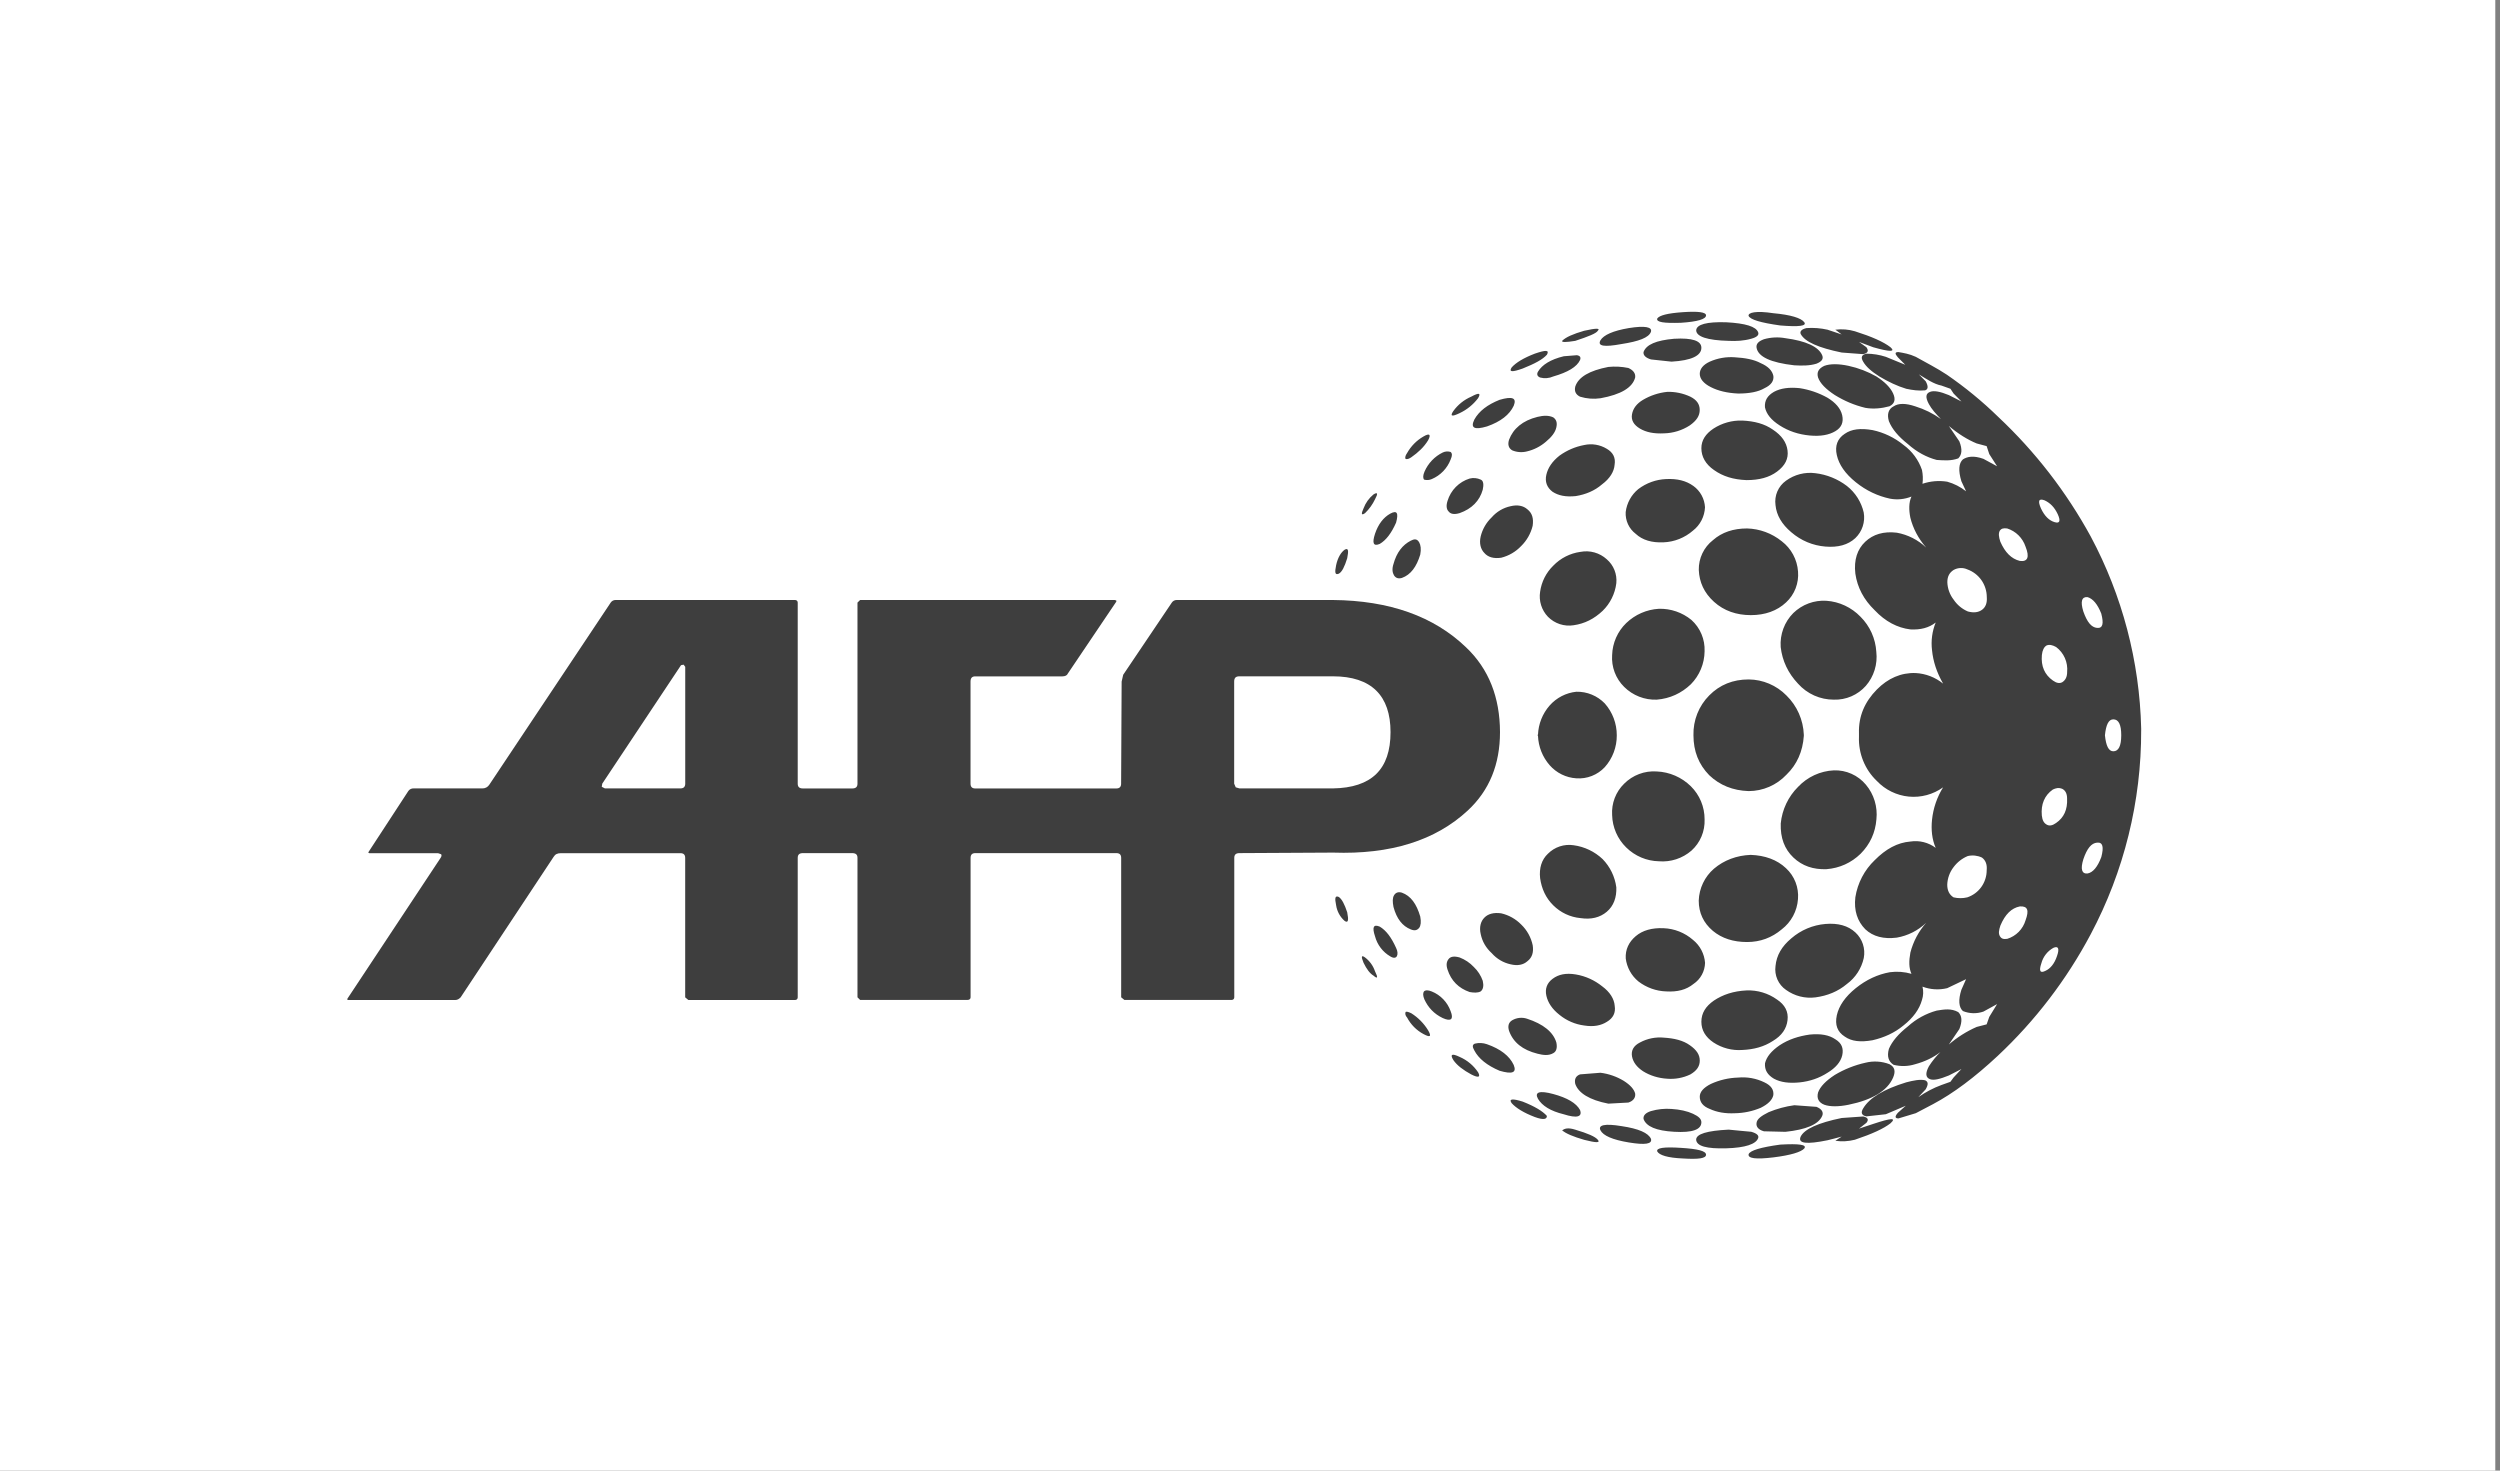 <svg xmlns="http://www.w3.org/2000/svg" width="425" height="250" viewBox="0 0 425 250" fill="none"><rect x="0" y="0" width="425" height="250" fill="#808080" stroke="none"/><rect width="424.2" height="250" fill="white"></rect><path d="M271.632 193.764C271.183 193.221 269.951 192.686 267.794 192.045C266.527 191.645 265.999 191.867 265.559 192.152C266.175 192.695 267.442 193.23 269.317 193.773C271.377 194.298 272.081 194.298 271.632 193.764V193.764ZM276.904 194.218C279.667 194.672 280.926 194.494 280.662 193.595C280.204 192.606 278.602 191.876 275.654 191.44C272.802 190.968 271.632 191.253 272.081 192.152C272.529 193.051 274.131 193.764 276.904 194.218V194.218ZM285.749 195.135C282.888 194.948 281.542 195.135 281.727 195.74C282.088 196.381 283.505 196.835 286.11 196.942C288.697 197.102 290.026 196.942 290.026 196.301C290.026 195.66 288.618 195.313 285.749 195.135V195.135ZM233.752 165.122C233.435 164.185 232.846 163.366 232.062 162.772C231.446 162.318 231.349 162.585 231.807 163.68C232.335 164.757 232.872 165.487 233.488 165.852C234.201 166.475 234.297 166.217 233.752 165.122ZM236.348 162.585C237.51 163.315 237.871 162.202 237.334 161.142C236.524 159.335 235.635 158.169 234.561 157.528C233.488 157.074 233.232 157.617 233.752 159.166C233.94 159.881 234.266 160.551 234.712 161.138C235.157 161.725 235.713 162.217 236.348 162.585ZM227.142 153.904C227.298 154.929 227.806 155.865 228.577 156.548C229.202 156.985 229.298 156.442 229.025 155.088C228.577 153.735 228.128 152.845 227.591 152.48C226.966 152.204 226.878 152.658 227.142 153.904V153.904ZM277.441 179.59C277.625 180.56 278.241 181.397 279.315 182.109C280.477 182.84 281.911 183.294 283.425 183.383C284.777 183.492 286.134 183.24 287.359 182.653C288.424 182.029 288.961 181.299 288.961 180.302C288.961 179.305 288.424 178.495 287.28 177.693C286.118 176.857 284.596 176.509 282.897 176.403C281.48 176.259 280.053 176.544 278.796 177.222C277.713 177.765 277.264 178.584 277.441 179.59V179.59ZM279.403 190.229C279.861 191.502 281.551 192.232 284.596 192.402C287.711 192.589 289.234 192.037 289.234 190.781C289.234 190.229 288.785 189.793 287.808 189.339C286.831 188.885 285.573 188.609 284.147 188.52C282.973 188.433 281.793 188.556 280.662 188.885C279.773 189.17 279.315 189.624 279.403 190.229V190.229ZM272.081 182.368C270.919 182.475 269.757 182.555 268.604 182.644C267.882 182.92 267.618 183.463 267.794 184.264C268.331 185.813 270.197 186.997 273.418 187.621L276.824 187.434C277.625 187.175 278.074 186.632 277.977 185.902C277.793 185.19 277.176 184.46 276.015 183.73C274.81 183.007 273.471 182.543 272.081 182.368V182.368ZM289.859 163.68C289.802 162.922 289.59 162.184 289.237 161.513C288.884 160.842 288.398 160.252 287.808 159.78C286.413 158.564 284.65 157.864 282.809 157.795C280.838 157.706 279.236 158.16 278.074 159.148C276.912 160.136 276.288 161.41 276.376 162.941C276.572 164.471 277.34 165.867 278.523 166.841C279.889 167.891 281.544 168.485 283.258 168.541C285.133 168.648 286.647 168.283 287.896 167.268C288.485 166.874 288.971 166.342 289.312 165.717C289.654 165.093 289.842 164.394 289.859 163.68V163.68ZM242.782 175.156C242.061 173.979 241.082 172.986 239.921 172.254C239.376 171.995 239.024 171.906 238.936 172.076C238.848 172.369 238.927 172.681 239.208 172.984C239.834 174.173 240.796 175.147 241.972 175.779C243.134 176.411 243.407 176.233 242.782 175.156ZM261.458 186.801C262.162 187.986 263.596 188.885 265.841 189.428C268.067 190.14 269.044 189.882 268.604 188.698C267.971 187.532 266.448 186.632 264.045 185.982C261.722 185.359 260.824 185.644 261.458 186.801ZM256.987 187.54C257.7 188.342 259.037 189.179 260.912 189.891C262.408 190.443 262.98 190.274 262.971 189.704C262.259 188.903 260.912 188.084 258.853 187.273C257.084 186.721 256.45 186.801 256.987 187.54V187.54ZM250.729 177.417C250.28 177.596 250.28 177.961 250.641 178.584C251.354 179.955 252.789 181.121 254.927 182.029C257.075 182.653 257.876 182.377 257.33 181.041C256.617 179.51 255.094 178.326 252.78 177.515C252.12 177.283 251.408 177.249 250.729 177.417V177.417ZM250.113 182.653C251.363 183.294 251.724 183.107 251.275 182.288C250.502 181.133 249.418 180.227 248.15 179.679C246.821 179.038 246.461 179.225 247.077 180.222C247.693 181.121 248.766 181.923 250.113 182.653ZM242.157 169.921C242.782 171.256 243.759 172.352 245.272 173.073C246.698 173.714 247.147 173.26 246.61 171.906C246.341 171.149 245.915 170.457 245.361 169.879C244.807 169.3 244.138 168.847 243.398 168.55C242.782 168.292 242.324 168.292 242.069 168.55C241.884 168.826 241.884 169.28 242.157 169.921V169.921ZM250.553 164.392C249.881 163.675 249.056 163.121 248.142 162.772C247.253 162.514 246.619 162.585 246.267 163.03C245.906 163.484 245.818 164.036 246.082 164.837C246.698 166.734 247.966 167.998 249.84 168.648C250.509 168.755 251.169 168.826 251.715 168.541C252.155 168.194 252.26 167.553 252.067 166.734C251.753 165.843 251.234 165.04 250.553 164.392V164.392ZM257.084 173.438C256.459 173.803 256.283 174.426 256.538 175.245C257.251 177.231 258.861 178.495 261.361 179.127C262.311 179.367 263.235 179.51 264.054 179.038C264.582 178.762 264.767 178.13 264.582 177.231C264.054 175.441 262.347 174.079 259.592 173.18C259.179 173.044 258.743 172.997 258.311 173.041C257.879 173.086 257.461 173.221 257.084 173.438V173.438ZM263.948 166.395C262.98 167.108 262.619 168.114 262.883 169.28C263.147 170.446 263.86 171.541 265.119 172.53C266.329 173.515 267.785 174.141 269.326 174.337C270.928 174.595 272.177 174.337 273.163 173.714C274.237 173.073 274.686 172.182 274.501 170.998C274.413 169.814 273.7 168.648 272.353 167.66C271.113 166.671 269.599 165.941 267.891 165.656C266.184 165.371 264.934 165.656 263.948 166.395V166.395ZM255.209 155.266C253.942 155.088 252.965 155.355 252.348 155.996C251.724 156.62 251.442 157.617 251.724 158.81C251.988 160.065 252.613 161.142 253.598 162.042C254.444 163.006 255.573 163.671 256.819 163.938C257.972 164.214 258.958 164.045 259.671 163.395C260.481 162.772 260.736 161.864 260.56 160.697C260.274 159.35 259.593 158.122 258.606 157.172C257.675 156.224 256.497 155.563 255.209 155.266V155.266ZM241.444 155.818C240.81 153.646 239.824 152.293 238.319 151.75C237.695 151.563 237.255 151.75 236.982 152.204C236.718 152.658 236.718 153.281 236.894 154.189C237.431 156.192 238.416 157.439 239.833 158C240.458 158.258 240.907 158.178 241.268 157.724C241.532 157.35 241.62 156.726 241.444 155.818V155.818ZM272.441 146.043C271.083 144.761 269.363 143.94 267.522 143.692C266.732 143.57 265.925 143.636 265.165 143.887C264.405 144.137 263.714 144.565 263.147 145.135C262.074 146.141 261.634 147.583 261.819 149.292C262.074 151.1 262.787 152.649 264.054 153.904C265.302 155.149 266.938 155.916 268.683 156.077C270.47 156.353 271.993 155.988 273.154 154.999C274.325 154.011 274.844 152.551 274.774 150.841C274.532 149.028 273.714 147.344 272.441 146.043V146.043ZM287.447 133.667C285.887 132.133 283.822 131.236 281.647 131.148C280.63 131.075 279.609 131.223 278.652 131.583C277.696 131.942 276.827 132.504 276.103 133.231C275.4 133.915 274.854 134.746 274.501 135.665C274.148 136.585 273.998 137.571 274.061 138.555C274.114 140.638 274.974 142.618 276.455 144.066C277.945 145.533 279.93 146.373 282.008 146.417C283.003 146.5 284.005 146.383 284.955 146.072C285.905 145.762 286.785 145.265 287.544 144.609C288.283 143.944 288.867 143.122 289.254 142.201C289.64 141.281 289.82 140.285 289.78 139.285C289.783 138.238 289.578 137.202 289.177 136.237C288.776 135.272 288.188 134.398 287.447 133.667V133.667ZM282.008 103.494C279.931 103.615 277.964 104.476 276.455 105.925C274.985 107.349 274.126 109.298 274.061 111.356C273.992 112.354 274.139 113.355 274.491 114.29C274.844 115.225 275.394 116.071 276.103 116.769C276.832 117.494 277.7 118.06 278.654 118.433C279.607 118.807 280.626 118.98 281.647 118.941C283.883 118.763 285.846 117.855 287.447 116.324C288.919 114.834 289.756 112.821 289.78 110.715C289.82 109.715 289.64 108.719 289.254 107.799C288.867 106.878 288.283 106.055 287.544 105.391C285.981 104.111 284.018 103.439 282.008 103.494V103.494ZM261.361 124.898L261.458 124.996L261.361 125.093H261.458C261.531 126.932 262.227 128.689 263.429 130.07C264.004 130.729 264.702 131.266 265.483 131.651C266.264 132.036 267.112 132.261 267.979 132.314C268.873 132.379 269.77 132.243 270.606 131.915C271.441 131.587 272.195 131.076 272.811 130.418C274.138 128.935 274.866 127.004 274.853 125.004C274.859 123.004 274.132 121.072 272.811 119.582C272.183 118.935 271.43 118.424 270.599 118.083C269.768 117.741 268.876 117.576 267.979 117.597C266.225 117.777 264.601 118.615 263.429 119.947C262.227 121.321 261.53 123.073 261.458 124.906L261.361 124.898V124.898ZM261.819 100.601C261.699 101.364 261.757 102.146 261.988 102.883C262.219 103.62 262.616 104.292 263.147 104.848C263.712 105.421 264.403 105.85 265.163 106.101C265.924 106.351 266.732 106.416 267.522 106.29C269.396 106.023 271.007 105.204 272.441 103.85C273.729 102.6 274.552 100.941 274.774 99.15C274.85 98.389 274.742 97.622 274.46 96.913C274.178 96.204 273.73 95.576 273.154 95.081C272.556 94.536 271.841 94.138 271.065 93.919C270.29 93.7 269.475 93.665 268.683 93.817C266.924 94.055 265.294 94.882 264.054 96.167C262.839 97.35 262.052 98.911 261.819 100.601ZM251.715 91.199C251.442 92.374 251.715 93.371 252.34 94.004C252.956 94.725 253.941 95.001 255.2 94.814C256.496 94.492 257.674 93.803 258.597 92.828C259.554 91.89 260.23 90.7 260.551 89.392C260.736 88.127 260.472 87.228 259.662 86.587C258.949 85.955 257.964 85.777 256.811 86.053C255.562 86.316 254.432 86.981 253.589 87.949C252.668 88.827 252.017 89.955 251.715 91.199V91.199ZM246.619 76.838C246.179 76.692 245.701 76.721 245.281 76.918C243.891 77.593 242.786 78.749 242.166 80.177C241.893 80.809 241.893 81.263 242.078 81.53C242.517 81.662 242.988 81.63 243.407 81.441C244.138 81.132 244.8 80.676 245.352 80.101C245.905 79.525 246.336 78.843 246.619 78.094C246.892 77.461 246.892 77.105 246.619 76.838V76.838ZM249.84 81.352C248.955 81.624 248.149 82.113 247.493 82.774C246.838 83.436 246.353 84.25 246.082 85.145C245.818 85.955 245.897 86.587 246.267 86.952C246.619 87.406 247.253 87.495 248.142 87.228C250.201 86.498 251.539 85.145 252.067 83.249C252.252 82.429 252.208 81.708 251.715 81.53C251.128 81.258 250.467 81.195 249.84 81.352V81.352ZM247.068 69.876C246.452 70.775 246.813 70.873 248.142 70.232C249.368 69.654 250.439 68.787 251.266 67.704C251.803 66.804 251.442 66.706 250.104 67.436C248.893 67.957 247.843 68.8 247.068 69.876ZM264.054 70.953C263.315 70.597 262.399 70.615 261.361 70.873C258.861 71.496 257.251 72.858 256.538 74.755C256.283 75.565 256.45 76.197 257.084 76.562C257.876 76.891 258.752 76.953 259.583 76.74C260.764 76.463 261.862 75.904 262.787 75.111C263.772 74.301 264.397 73.491 264.573 72.671C264.767 71.861 264.573 71.318 264.054 70.953ZM254.927 67.971C252.877 68.79 251.442 69.876 250.641 71.318C249.928 72.769 250.641 73.126 252.789 72.493C255.103 71.683 256.626 70.508 257.339 68.968C257.876 67.614 257.083 67.347 254.927 67.971ZM256.987 62.459C256.45 63.279 257.083 63.279 258.861 62.647C260.912 61.827 262.267 61.106 262.98 60.296C263.429 59.477 262.795 59.477 260.921 60.118C259.037 60.839 257.7 61.649 256.987 62.459ZM265.841 60.563C263.596 61.106 262.162 62.005 261.458 63.181C261.194 63.635 261.361 64 261.819 64.178C262.562 64.376 263.35 64.313 264.054 64C266.545 63.279 268.067 62.379 268.613 61.195C268.78 60.741 268.613 60.474 268.067 60.385L265.841 60.563V60.563ZM273.154 76.295C272.003 75.593 270.63 75.363 269.317 75.654C267.801 75.937 266.365 76.554 265.11 77.461C263.852 78.459 263.139 79.545 262.875 80.72C262.611 81.895 262.971 82.883 263.94 83.605C264.925 84.246 266.175 84.513 267.874 84.335C269.572 84.059 271.095 83.427 272.336 82.349C273.682 81.352 274.395 80.177 274.483 79.002C274.677 77.826 274.228 76.918 273.154 76.295V76.295ZM276.367 87.041C276.325 87.752 276.459 88.463 276.755 89.109C277.051 89.756 277.502 90.318 278.065 90.745C279.227 91.831 280.829 92.285 282.8 92.196C284.64 92.124 286.402 91.424 287.799 90.211C288.408 89.739 288.907 89.139 289.261 88.451C289.615 87.763 289.816 87.006 289.85 86.231C289.811 85.517 289.613 84.822 289.272 84.196C288.93 83.571 288.454 83.031 287.879 82.616C286.62 81.708 285.115 81.352 283.24 81.441C281.527 81.513 279.876 82.109 278.505 83.15C277.324 84.12 276.558 85.514 276.367 87.041V87.041ZM277.977 64.178C278.074 63.457 277.625 62.914 276.824 62.557C275.704 62.325 274.556 62.265 273.418 62.379C270.206 63.003 268.331 64.089 267.794 65.718C267.61 66.528 267.882 67.071 268.604 67.436C269.73 67.781 270.916 67.873 272.081 67.704C275.566 67.071 277.529 65.896 277.977 64.178ZM287.359 67.436C286.128 66.86 284.782 66.579 283.425 66.617C281.976 66.769 280.575 67.23 279.315 67.971C278.241 68.612 277.625 69.422 277.441 70.419C277.264 71.407 277.713 72.217 278.787 72.858C279.852 73.491 281.181 73.758 282.888 73.669C284.444 73.633 285.961 73.165 287.271 72.315C288.424 71.496 288.952 70.686 288.952 69.689C288.952 68.692 288.424 67.971 287.359 67.436V67.436ZM289.234 59.121C289.234 57.946 287.711 57.403 284.596 57.59C281.551 57.857 279.861 58.578 279.403 59.842C279.315 60.385 279.773 60.839 280.671 61.106L284.156 61.48C287.535 61.284 289.234 60.474 289.234 59.121V59.121ZM236.973 97.796C237.255 98.25 237.686 98.428 238.319 98.25C239.833 97.707 240.81 96.354 241.444 94.279C241.62 93.371 241.523 92.65 241.259 92.196C240.863 91.502 240.353 91.653 239.824 91.92C238.443 92.632 237.422 93.915 236.885 95.9C236.621 96.71 236.709 97.342 236.973 97.796V97.796ZM229.025 94.903C229.298 93.549 229.21 93.095 228.577 93.46C227.952 93.915 227.415 94.814 227.142 96.078C226.878 97.342 226.957 97.796 227.591 97.529C228.128 97.253 228.577 96.354 229.025 94.903ZM236.348 87.317C235.195 87.949 234.297 89.116 233.752 90.745C233.224 92.374 233.488 92.917 234.561 92.463C235.635 91.831 236.533 90.656 237.334 88.849C237.774 87.228 237.51 86.685 236.348 87.317V87.317ZM233.488 84.059C232.731 84.677 232.151 85.489 231.807 86.409C231.349 87.406 231.446 87.673 232.062 87.228C232.761 86.554 233.333 85.758 233.752 84.878C234.297 83.881 234.201 83.605 233.488 84.059ZM238.936 78.004C239.252 78.138 239.596 77.951 239.921 77.737C241.083 76.918 242.069 76.019 242.782 74.844C243.31 73.865 243.037 73.58 241.972 74.212C240.818 74.878 239.864 75.847 239.208 77.016C238.988 77.346 238.812 77.675 238.936 78.004ZM276.904 55.773C274.219 56.227 272.617 56.948 272.072 57.857C271.535 58.854 272.697 59.032 275.645 58.489C278.593 58.035 280.292 57.403 280.653 56.423C280.926 55.595 279.676 55.328 276.904 55.773V55.773ZM269.317 56.227C267.442 56.77 266.184 57.313 265.559 57.946C265.453 58.204 266.21 58.204 267.794 57.946C270.03 57.207 271.368 56.681 271.632 56.227C272.081 55.773 271.377 55.773 269.317 56.227ZM281.727 54.153C281.542 54.785 282.888 54.963 285.749 54.874C288.609 54.687 290.026 54.251 290.026 53.61C290.026 53.067 288.697 52.889 286.11 53.067C283.505 53.245 282.088 53.61 281.727 54.153ZM297.718 192.402C296.442 192.277 295.166 192.179 293.872 192.037C290.211 192.223 288.345 192.767 288.345 193.755C288.424 194.85 290.132 195.304 293.432 195.215C296.741 195.126 298.51 194.485 298.88 193.497C299.056 193.052 298.695 192.686 297.718 192.402V192.402ZM306.739 195.224C307.188 194.583 305.859 194.405 302.638 194.583C299.329 195.037 297.542 195.571 297.269 196.203C297.093 196.951 298.519 197.111 301.476 196.755C304.416 196.39 306.203 195.847 306.739 195.224ZM347.744 165.033C346.846 165.487 346.573 165.122 347.031 163.76C347.178 163.205 347.435 162.687 347.786 162.235C348.137 161.784 348.575 161.409 349.073 161.134C349.891 160.769 350.147 161.223 349.698 162.505C349.258 163.849 348.545 164.668 347.744 165.033V165.033ZM318.445 191.066L316.033 191.867L317.292 190.879C317.732 190.336 317.547 189.971 316.746 189.802L313.085 190.06C309.072 190.879 306.739 191.956 306.115 193.221C305.587 194.405 307.1 194.574 310.682 193.844C311.483 193.657 312.284 193.425 313.085 193.221C312.724 193.461 312.372 193.71 312.011 193.933C313.112 194.093 314.212 194.04 315.329 193.755C318.269 192.767 320.24 191.858 321.385 190.959C322.467 189.971 321.481 190.06 318.445 191.066V191.066ZM317.107 180.667C315.282 181.075 313.533 181.772 311.923 182.733C310.401 183.721 309.424 184.736 309.072 185.724C308.808 186.712 309.16 187.425 310.137 187.808C311.122 188.155 312.548 188.155 314.247 187.808C318.269 186.988 320.865 185.439 321.833 183.178C322.282 182.101 322.106 181.388 321.217 180.916C319.905 180.41 318.47 180.323 317.107 180.667V180.667ZM298.616 190.879C298.51 191.502 298.88 192.045 299.866 192.321C301.089 192.357 302.304 192.393 303.527 192.41C307.012 192.045 309.16 191.155 309.776 189.695C310.04 189.072 309.688 188.529 308.808 188.164L305.041 187.888C303.539 188.091 302.068 188.489 300.667 189.072C299.417 189.695 298.695 190.229 298.616 190.879V190.879ZM299.963 184.006C298.571 183.326 297.022 183.043 295.483 183.187C293.884 183.232 292.311 183.599 290.853 184.264C289.586 184.905 288.961 185.635 288.961 186.436C288.961 187.362 289.507 188.075 290.66 188.52C291.83 189.063 293.256 189.339 294.955 189.25C296.458 189.224 297.942 188.91 299.329 188.324C300.579 187.701 301.292 186.988 301.468 186.169C301.564 185.279 301.116 184.549 299.963 184.006V184.006ZM302.541 177.693C301.124 178.664 300.306 179.679 300.051 180.756C299.963 181.923 300.491 182.742 301.573 183.383C302.726 184.006 304.161 184.184 305.947 184.006C307.646 183.828 309.257 183.294 310.682 182.368C312.011 181.566 312.918 180.56 313.182 179.394C313.437 178.21 313.085 177.328 312.011 176.679C310.946 175.948 309.521 175.69 307.646 175.877C305.771 176.144 304.064 176.687 302.541 177.693V177.693ZM296.917 168.372C294.682 168.479 292.895 169.084 291.373 170.09C289.947 171.078 289.234 172.245 289.234 173.705C289.234 175.147 289.947 176.314 291.293 177.222C292.749 178.177 294.474 178.624 296.205 178.495C298.176 178.406 299.866 177.952 301.388 176.963C302.902 176.055 303.712 174.88 303.879 173.438C304.064 171.995 303.439 170.811 302.092 169.921C300.583 168.843 298.764 168.299 296.917 168.372V168.372ZM316.843 162.861C316.994 162.074 316.942 161.261 316.692 160.5C316.442 159.739 316.003 159.056 315.417 158.516C314.159 157.35 312.46 156.896 310.322 157.074C308.182 157.253 306.152 158.109 304.522 159.522C302.902 160.875 302.013 162.407 301.837 164.214C301.73 164.993 301.84 165.788 302.156 166.507C302.471 167.226 302.98 167.841 303.624 168.283C305.071 169.324 306.852 169.778 308.614 169.556C310.674 169.28 312.46 168.55 313.974 167.277C315.43 166.207 316.45 164.637 316.843 162.861V162.861ZM297.63 145.33C295.219 145.419 293.071 146.239 291.373 147.681C290.592 148.353 289.959 149.182 289.514 150.116C289.068 151.049 288.82 152.067 288.785 153.103C288.785 155.168 289.586 156.896 291.188 158.249C292.719 159.522 294.673 160.145 296.997 160.145C299.241 160.145 301.204 159.415 302.893 157.991C303.69 157.381 304.348 156.607 304.824 155.72C305.301 154.832 305.585 153.852 305.657 152.845C305.739 151.869 305.597 150.888 305.243 149.977C304.889 149.066 304.332 148.25 303.615 147.592C302.092 146.149 300.042 145.419 297.63 145.33ZM317.204 133.4C316.538 132.603 315.701 131.969 314.757 131.547C313.814 131.124 312.788 130.924 311.756 130.961C309.448 131.069 307.269 132.073 305.675 133.765C304.002 135.426 302.958 137.629 302.726 139.988C302.647 142.437 303.36 144.333 304.874 145.776C306.387 147.218 308.271 147.841 310.498 147.761C312.733 147.583 314.713 146.684 316.306 145.135C317.917 143.514 318.815 141.538 318.991 139.276C319.103 138.225 319.002 137.162 318.695 136.152C318.388 135.142 317.881 134.205 317.204 133.4V133.4ZM344.347 156.442C344.126 157.188 343.725 157.867 343.182 158.418C342.638 158.97 341.968 159.376 341.231 159.602C340.606 159.691 340.245 159.602 339.981 159.148C339.717 158.694 339.797 158.16 340.069 157.341C340.87 155.444 341.944 154.367 343.379 154.091C344.708 154.011 344.972 154.741 344.347 156.442V156.442ZM332.113 147.405C332.735 146.57 333.568 145.921 334.525 145.526C335.332 145.341 336.177 145.432 336.927 145.784C337.552 146.239 337.834 146.969 337.737 147.939C337.737 148.961 337.419 149.958 336.826 150.786C336.233 151.614 335.397 152.232 334.437 152.551C333.67 152.733 332.871 152.733 332.104 152.551C331.391 152.115 331.031 151.385 331.031 150.396C331.07 149.308 331.449 148.261 332.113 147.405V147.405ZM351.405 135.751C351.493 137.647 350.86 139 349.531 139.908C348.906 140.362 348.369 140.451 347.911 140.167C347.462 139.908 347.198 139.454 347.11 138.635C346.934 136.739 347.568 135.207 348.985 134.219C349.469 133.997 349.953 133.836 350.604 134.112C351.132 134.397 351.405 134.931 351.405 135.751V135.751ZM357.839 124.996C358.024 123.188 358.464 122.289 359.265 122.289C360.171 122.289 360.611 123.188 360.611 124.996C360.611 126.794 360.162 127.72 359.265 127.72C358.464 127.72 358.024 126.794 357.839 124.996ZM354.178 146.043C354.802 144.235 355.524 143.327 356.51 143.247C357.478 143.158 357.672 143.977 357.223 145.695C356.589 147.396 355.797 148.322 354.89 148.491C353.905 148.589 353.641 147.77 354.178 146.043ZM356.501 106.744C355.524 106.655 354.802 105.747 354.169 103.957C353.632 102.23 353.905 101.42 354.882 101.509C355.788 101.776 356.572 102.684 357.214 104.304C357.663 106.023 357.478 106.833 356.501 106.744V106.744ZM347.92 109.727C348.378 109.54 348.906 109.638 349.539 109.994C350.188 110.477 350.701 111.123 351.03 111.867C351.358 112.611 351.491 113.429 351.414 114.24C351.414 115.06 351.141 115.603 350.613 115.959C350.155 116.226 349.627 116.146 348.994 115.692C347.577 114.695 346.952 113.243 347.119 111.356C347.207 110.537 347.471 109.994 347.92 109.727ZM336.936 103.672C336.32 104.118 335.51 104.215 334.533 103.948C333.555 103.53 332.718 102.834 332.122 101.945C331.459 101.095 331.083 100.053 331.048 98.972C331.048 97.983 331.409 97.342 332.122 96.888C332.477 96.691 332.873 96.58 333.278 96.565C333.683 96.549 334.085 96.629 334.454 96.799C335.416 97.144 336.249 97.78 336.84 98.621C337.43 99.463 337.75 100.468 337.755 101.5C337.834 102.497 337.561 103.218 336.936 103.672V103.672ZM297.269 115.505C294.594 115.505 292.358 116.413 290.572 118.22C289.691 119.104 288.998 120.162 288.537 121.327C288.075 122.492 287.854 123.741 287.887 124.996C287.887 127.72 288.785 129.963 290.572 131.789C292.358 133.489 294.594 134.397 297.269 134.486C298.473 134.485 299.664 134.237 300.77 133.756C301.876 133.276 302.874 132.573 303.703 131.691C305.49 129.972 306.467 127.729 306.651 125.102V124.915C306.555 122.389 305.499 119.997 303.703 118.238C301.999 116.503 299.687 115.521 297.269 115.505V115.505ZM305.666 97.164C305.595 96.156 305.312 95.176 304.836 94.288C304.359 93.4 303.7 92.626 302.902 92.018C301.223 90.662 299.153 89.896 297.005 89.837C294.682 89.837 292.728 90.478 291.197 91.831C290.433 92.425 289.818 93.192 289.401 94.071C288.984 94.949 288.776 95.914 288.794 96.888C288.882 98.972 289.692 100.779 291.382 102.31C293.08 103.85 295.228 104.572 297.639 104.572C300.051 104.572 302.101 103.85 303.633 102.408C304.346 101.75 304.899 100.934 305.252 100.025C305.604 99.116 305.746 98.137 305.666 97.164V97.164ZM310.489 102.132C309.46 102.067 308.429 102.219 307.461 102.577C306.493 102.936 305.609 103.494 304.865 104.215C304.117 104.966 303.538 105.87 303.168 106.867C302.797 107.865 302.644 108.931 302.717 109.994C302.99 112.344 303.967 114.427 305.666 116.226C306.434 117.085 307.373 117.771 308.421 118.239C309.469 118.706 310.602 118.946 311.747 118.941C312.77 118.976 313.788 118.783 314.729 118.377C315.67 117.971 316.512 117.361 317.195 116.591C317.874 115.807 318.382 114.887 318.688 113.892C318.995 112.897 319.092 111.848 318.973 110.813C318.838 108.557 317.881 106.432 316.289 104.848C314.751 103.252 312.686 102.285 310.489 102.132V102.132ZM304.513 90.478C306.194 91.92 308.174 92.739 310.313 92.917C312.451 93.095 314.159 92.641 315.409 91.475C315.983 90.927 316.414 90.243 316.663 89.484C316.912 88.726 316.971 87.917 316.834 87.13C316.422 85.338 315.412 83.744 313.974 82.616C312.41 81.424 310.56 80.674 308.614 80.444C306.851 80.213 305.067 80.668 303.624 81.717C302.975 82.175 302.465 82.806 302.149 83.54C301.834 84.274 301.726 85.082 301.837 85.875C302.004 87.584 302.902 89.116 304.513 90.478V90.478ZM296.205 71.496C294.469 71.436 292.756 71.911 291.293 72.858C289.947 73.758 289.234 74.844 289.234 76.197C289.234 77.639 289.947 78.913 291.373 79.901C292.895 80.987 294.682 81.53 296.917 81.619C299.056 81.619 300.764 81.165 302.092 80.177C303.439 79.18 304.073 78.004 303.879 76.562C303.703 75.209 302.902 74.034 301.388 73.037C299.963 72.039 298.255 71.594 296.205 71.496V71.496ZM299.329 61.738C298.167 61.106 296.636 60.839 294.955 60.741C293.485 60.626 292.01 60.88 290.66 61.48C289.507 62.014 288.961 62.744 288.961 63.555C288.961 64.374 289.586 65.184 290.853 65.816C292.094 66.448 293.608 66.813 295.483 66.902C297.366 66.902 298.889 66.626 299.963 65.994C301.124 65.451 301.573 64.73 301.476 63.92C301.292 63.003 300.579 62.281 299.329 61.738ZM310.674 67.614C309.202 66.794 307.599 66.243 305.939 65.985C304.152 65.807 302.717 65.985 301.564 66.617C300.482 67.249 299.954 68.069 300.042 69.244C300.297 70.419 301.116 71.407 302.533 72.315C304.064 73.304 305.763 73.856 307.637 74.034C309.512 74.212 310.938 73.936 312.003 73.304C313.076 72.671 313.428 71.772 313.173 70.597C312.909 69.422 312.011 68.425 310.674 67.614V67.614ZM310.137 62.192C309.16 62.647 308.808 63.279 309.072 64.178C309.424 65.175 310.401 66.163 311.923 67.16C313.543 68.157 315.224 68.879 317.107 69.333C318.436 69.573 319.897 69.431 321.217 69.066C322.115 68.612 322.282 67.89 321.833 66.893C321.385 65.896 320.408 64.908 318.982 64C317.547 63.181 315.937 62.557 314.247 62.192C312.557 61.827 311.122 61.827 310.137 62.192V62.192ZM341.222 89.837C341.945 90.066 342.604 90.464 343.145 90.999C343.686 91.535 344.095 92.192 344.338 92.917C345.068 94.725 344.699 95.535 343.37 95.357C341.935 95.001 340.861 93.915 340.061 92.098C339.788 91.297 339.709 90.656 339.973 90.211C340.237 89.837 340.597 89.757 341.222 89.837V89.837ZM347.577 85.056C348.545 85.51 349.258 86.231 349.812 87.406C350.349 88.582 350.155 89.035 349.267 88.76C348.378 88.492 347.586 87.771 346.952 86.409C346.406 85.145 346.573 84.691 347.577 85.056V85.056ZM355.427 158.81C361.09 148.142 364.037 136.214 364 124.105V123.829C363.729 112.423 360.791 101.244 355.427 91.208C351.288 83.631 345.982 76.77 339.709 70.882C337.001 68.238 334.074 65.835 330.96 63.697C329.27 62.575 327.449 61.658 325.68 60.661C324.579 60.154 323.655 60.011 322.731 59.851C322.106 59.851 322.106 60.127 322.643 60.75L323.893 62.014L320.592 60.661C319.523 60.311 318.407 60.131 317.283 60.127C316.474 60.305 316.298 60.75 316.738 61.48C317.195 62.29 318.075 63.109 319.51 64.009C321.033 64.917 322.546 65.638 324.06 66.092C325.134 66.323 326.199 66.466 327.273 66.359C327.818 66.172 327.818 65.638 327.369 64.819C326.978 64.432 326.59 64.04 326.208 63.644C327.493 64.427 328.76 65.3 330.054 65.549L331.576 66.092L332.113 66.902L333.451 68.255L331.312 67.169C329.79 66.537 328.716 66.359 328.091 66.626C327.378 66.902 327.281 67.534 327.915 68.701C328.355 69.52 329.077 70.339 329.957 71.238C328.622 70.286 327.145 69.556 325.583 69.075C323.972 68.531 322.731 68.531 321.921 69.075C321.033 69.52 320.76 70.428 321.112 71.603C321.657 72.956 322.731 74.221 324.333 75.485C325.847 76.847 327.545 77.746 329.244 78.191C330.476 78.272 331.682 78.378 332.905 77.924C333.53 77.292 333.627 76.393 333.09 75.031L331.303 72.413C332.905 73.767 334.516 74.764 336.038 75.387L337.728 75.841L338.177 77.194C338.626 77.889 339.066 78.565 339.506 79.269C338.73 78.851 337.955 78.429 337.183 78.004C335.493 77.399 334.428 77.622 333.697 78.094C332.984 78.734 332.888 79.999 333.433 81.806L334.234 83.525C333.282 82.767 332.19 82.21 331.022 81.886C329.614 81.663 328.175 81.785 326.824 82.242C326.926 81.46 326.896 80.665 326.736 79.892C326.149 78.184 325.054 76.7 323.602 75.645C322.069 74.395 320.266 73.529 318.339 73.117C316.28 72.76 314.757 72.939 313.604 73.749C312.346 74.568 311.906 75.832 312.258 77.363C312.619 78.993 313.692 80.533 315.479 81.975C317.266 83.418 319.228 84.326 321.288 84.771C322.517 85.007 323.787 84.883 324.949 84.415C324.491 85.412 324.491 86.676 324.764 88.029C325.213 89.828 326.111 91.555 327.449 93.087C326.062 91.774 324.328 90.895 322.458 90.558C320.223 90.291 318.436 90.825 317.098 92.089C315.752 93.362 315.136 95.17 315.409 97.52C315.752 99.871 316.834 101.945 318.709 103.752C320.496 105.649 322.555 106.735 324.773 107.002C326.48 107.091 327.906 106.735 329.068 105.827C328.464 107.314 328.249 108.933 328.443 110.528C328.628 112.433 329.244 114.321 330.327 116.217C329.001 115.142 327.376 114.513 325.68 114.419C323.18 114.321 320.945 115.318 319.07 117.214C317.019 119.297 315.937 121.737 316.025 124.63V125.254C315.971 126.654 316.216 128.049 316.741 129.345C317.266 130.642 318.061 131.809 319.07 132.768C320.507 134.282 322.434 135.224 324.5 135.421C326.566 135.619 328.634 135.06 330.327 133.845C329.292 135.513 328.648 137.398 328.443 139.356C328.267 141.075 328.443 142.695 329.068 144.137C328.457 143.681 327.764 143.351 327.027 143.166C326.29 142.981 325.524 142.945 324.773 143.06C322.546 143.238 320.584 144.333 318.709 146.221C316.951 147.899 315.79 150.118 315.409 152.533C315.145 154.794 315.752 156.602 317.098 157.973C318.436 159.228 320.223 159.673 322.458 159.397C324.33 159.071 326.065 158.195 327.449 156.878C326.171 158.325 325.251 160.058 324.764 161.935C324.5 163.377 324.5 164.561 324.949 165.55C323.76 165.206 322.514 165.112 321.288 165.274C319.228 165.639 317.266 166.547 315.479 167.989C313.692 169.431 312.619 170.98 312.258 172.601C311.906 174.239 312.355 175.414 313.604 176.216C314.757 177.035 316.28 177.204 318.339 176.839C320.302 176.385 322.089 175.583 323.602 174.319C325.213 173.046 326.287 171.604 326.736 169.992C326.977 169.262 327.007 168.478 326.824 167.731C328.167 168.237 329.628 168.327 331.022 167.989C332.096 167.482 333.16 166.983 334.234 166.458L333.433 168.265C332.888 169.983 332.984 171.239 333.697 171.88C334.81 172.334 336.048 172.366 337.183 171.969L339.506 170.696L338.177 172.868C338.019 173.286 337.878 173.705 337.728 174.141C337.165 174.301 336.593 174.435 336.038 174.577C334.321 175.33 332.725 176.338 331.303 177.569L333.09 174.942C333.627 173.589 333.53 172.681 332.905 172.058C331.682 171.381 330.476 171.604 329.244 171.8C327.421 172.298 325.739 173.222 324.333 174.497C322.722 175.77 321.649 177.035 321.112 178.308C320.76 179.581 321.033 180.462 321.921 181.023C323.154 181.317 324.359 181.299 325.583 180.916C327.273 180.462 328.707 179.75 329.869 178.851C329.124 179.582 328.466 180.398 327.906 181.281C327.273 182.466 327.361 183.178 328.082 183.454C328.707 183.712 329.781 183.454 331.303 182.831L333.442 181.736L332.104 183.178L331.568 183.908C331.048 184.086 330.547 184.255 330.045 184.451C328.654 184.965 327.334 185.66 326.12 186.517L327.369 185.181C327.827 184.362 327.827 183.908 327.273 183.65C326.419 183.445 325.257 183.685 324.06 183.997C320.223 185.181 317.811 186.623 316.738 188.431C316.289 189.161 316.474 189.615 317.283 189.784L320.592 189.419C321.719 188.929 322.854 188.466 323.981 187.977L322.652 189.161C322.106 189.784 322.106 190.131 322.74 190.131L325.688 189.241C326.665 188.716 327.651 188.217 328.637 187.692C332.034 185.884 335.686 183.169 339.629 179.483C345.988 173.522 351.327 166.537 355.427 158.81V158.81ZM298.889 56.494C298.519 55.506 296.75 54.963 293.441 54.785C290.141 54.687 288.433 55.15 288.354 56.138C288.354 57.215 290.22 57.857 293.881 57.946C295.166 58.008 296.451 57.946 297.727 57.581C298.695 57.313 299.056 56.948 298.889 56.494V56.494ZM306.115 56.77C306.827 58.124 309.16 59.121 313.085 59.931L316.746 60.207C317.547 60.02 317.723 59.655 317.292 59.032L316.033 58.124L318.445 59.032C321.305 59.842 322.282 59.842 321.385 59.032C320.232 58.124 318.172 57.215 315.329 56.316C314.253 55.998 313.124 55.907 312.011 56.049L313.085 56.859L310.682 56.049C309.511 55.783 308.307 55.69 307.109 55.773C306.299 55.96 305.939 56.316 306.115 56.77V56.77ZM299.866 57.67C298.889 58.035 298.519 58.489 298.616 59.121C298.88 60.652 301.019 61.649 305.032 62.103C306.343 62.175 307.62 62.192 308.799 61.827C309.688 61.471 310.04 61.017 309.767 60.385C309.151 58.943 307.012 57.955 303.518 57.492C302.303 57.271 301.054 57.331 299.866 57.67V57.67ZM301.468 53.245C298.51 52.791 297.146 53.138 297.261 53.699C297.534 54.331 299.32 54.865 302.629 55.328C305.842 55.595 307.18 55.417 306.731 54.785C306.203 54.064 304.416 53.512 301.468 53.245Z" fill="#3E3E3E"></path><path d="M210.703 114.974H226.595C233.161 114.974 236.391 118.279 236.391 124.458C236.391 130.804 233.161 133.924 226.595 134.03H210.703L210.075 133.845L209.809 133.228V115.873C209.809 115.239 210.075 114.974 210.703 114.974ZM116.49 113.361V133.219C116.49 133.757 116.216 134.03 115.676 134.03H102.837L102.297 133.757L102.385 133.219L115.774 113.079L116.216 112.991L116.49 113.361ZM249.231 110.047C243.753 104.776 236.214 102.088 226.595 102H200.023C199.861 102 199.702 102.041 199.56 102.118C199.417 102.195 199.297 102.306 199.209 102.441L190.944 114.71L190.678 115.873L190.59 133.228C190.59 133.766 190.316 134.039 189.776 134.039H165.796C165.256 134.039 164.99 133.766 164.99 133.228V115.873C164.99 115.247 165.256 114.983 165.796 114.983H180.617C181.069 114.983 181.423 114.798 181.511 114.534L189.776 102.273V102.088L189.51 102H146.222L145.771 102.441V133.228C145.771 133.766 145.505 134.039 144.86 134.039H136.506C135.878 134.039 135.613 133.766 135.613 133.228V102.441C135.613 102.185 135.436 102 135.161 102H104.633C104.471 102 104.312 102.041 104.17 102.118C104.028 102.195 103.907 102.306 103.819 102.441L83.175 133.413C83.049 133.608 82.874 133.767 82.668 133.875C82.462 133.984 82.231 134.037 81.998 134.03H70.326C70.151 134.019 69.977 134.053 69.819 134.129C69.661 134.205 69.525 134.319 69.424 134.462L62.69 144.774L62.601 144.951L62.778 145.039H74.459L74.999 145.224C75.087 145.4 75.087 145.568 74.901 145.841L59.097 169.718L59 169.894L59.186 170H77.414C77.768 170 78.043 169.815 78.308 169.55L94.121 145.656C94.386 145.224 94.749 145.039 95.368 145.039H115.667C116.207 145.039 116.482 145.294 116.482 145.85V169.55L117.021 170H135.161C135.436 170 135.613 169.815 135.613 169.55V145.841C135.613 145.294 135.878 145.03 136.506 145.03H144.86C145.497 145.03 145.771 145.286 145.771 145.841V169.542L146.222 169.991H164.451C164.822 169.991 164.999 169.806 164.999 169.542V145.841C164.999 145.294 165.265 145.03 165.805 145.03H189.785C190.324 145.03 190.599 145.286 190.599 145.841V169.542L191.147 169.991H209.376C209.641 169.991 209.827 169.806 209.827 169.542V145.841C209.827 145.294 210.093 145.03 210.721 145.03L226.613 144.942C236.409 145.286 244.045 142.879 249.523 137.785C253.204 134.374 255 129.914 255 124.458C254.982 118.553 253.098 113.714 249.231 110.047Z" fill="#3E3E3E"></path></svg>